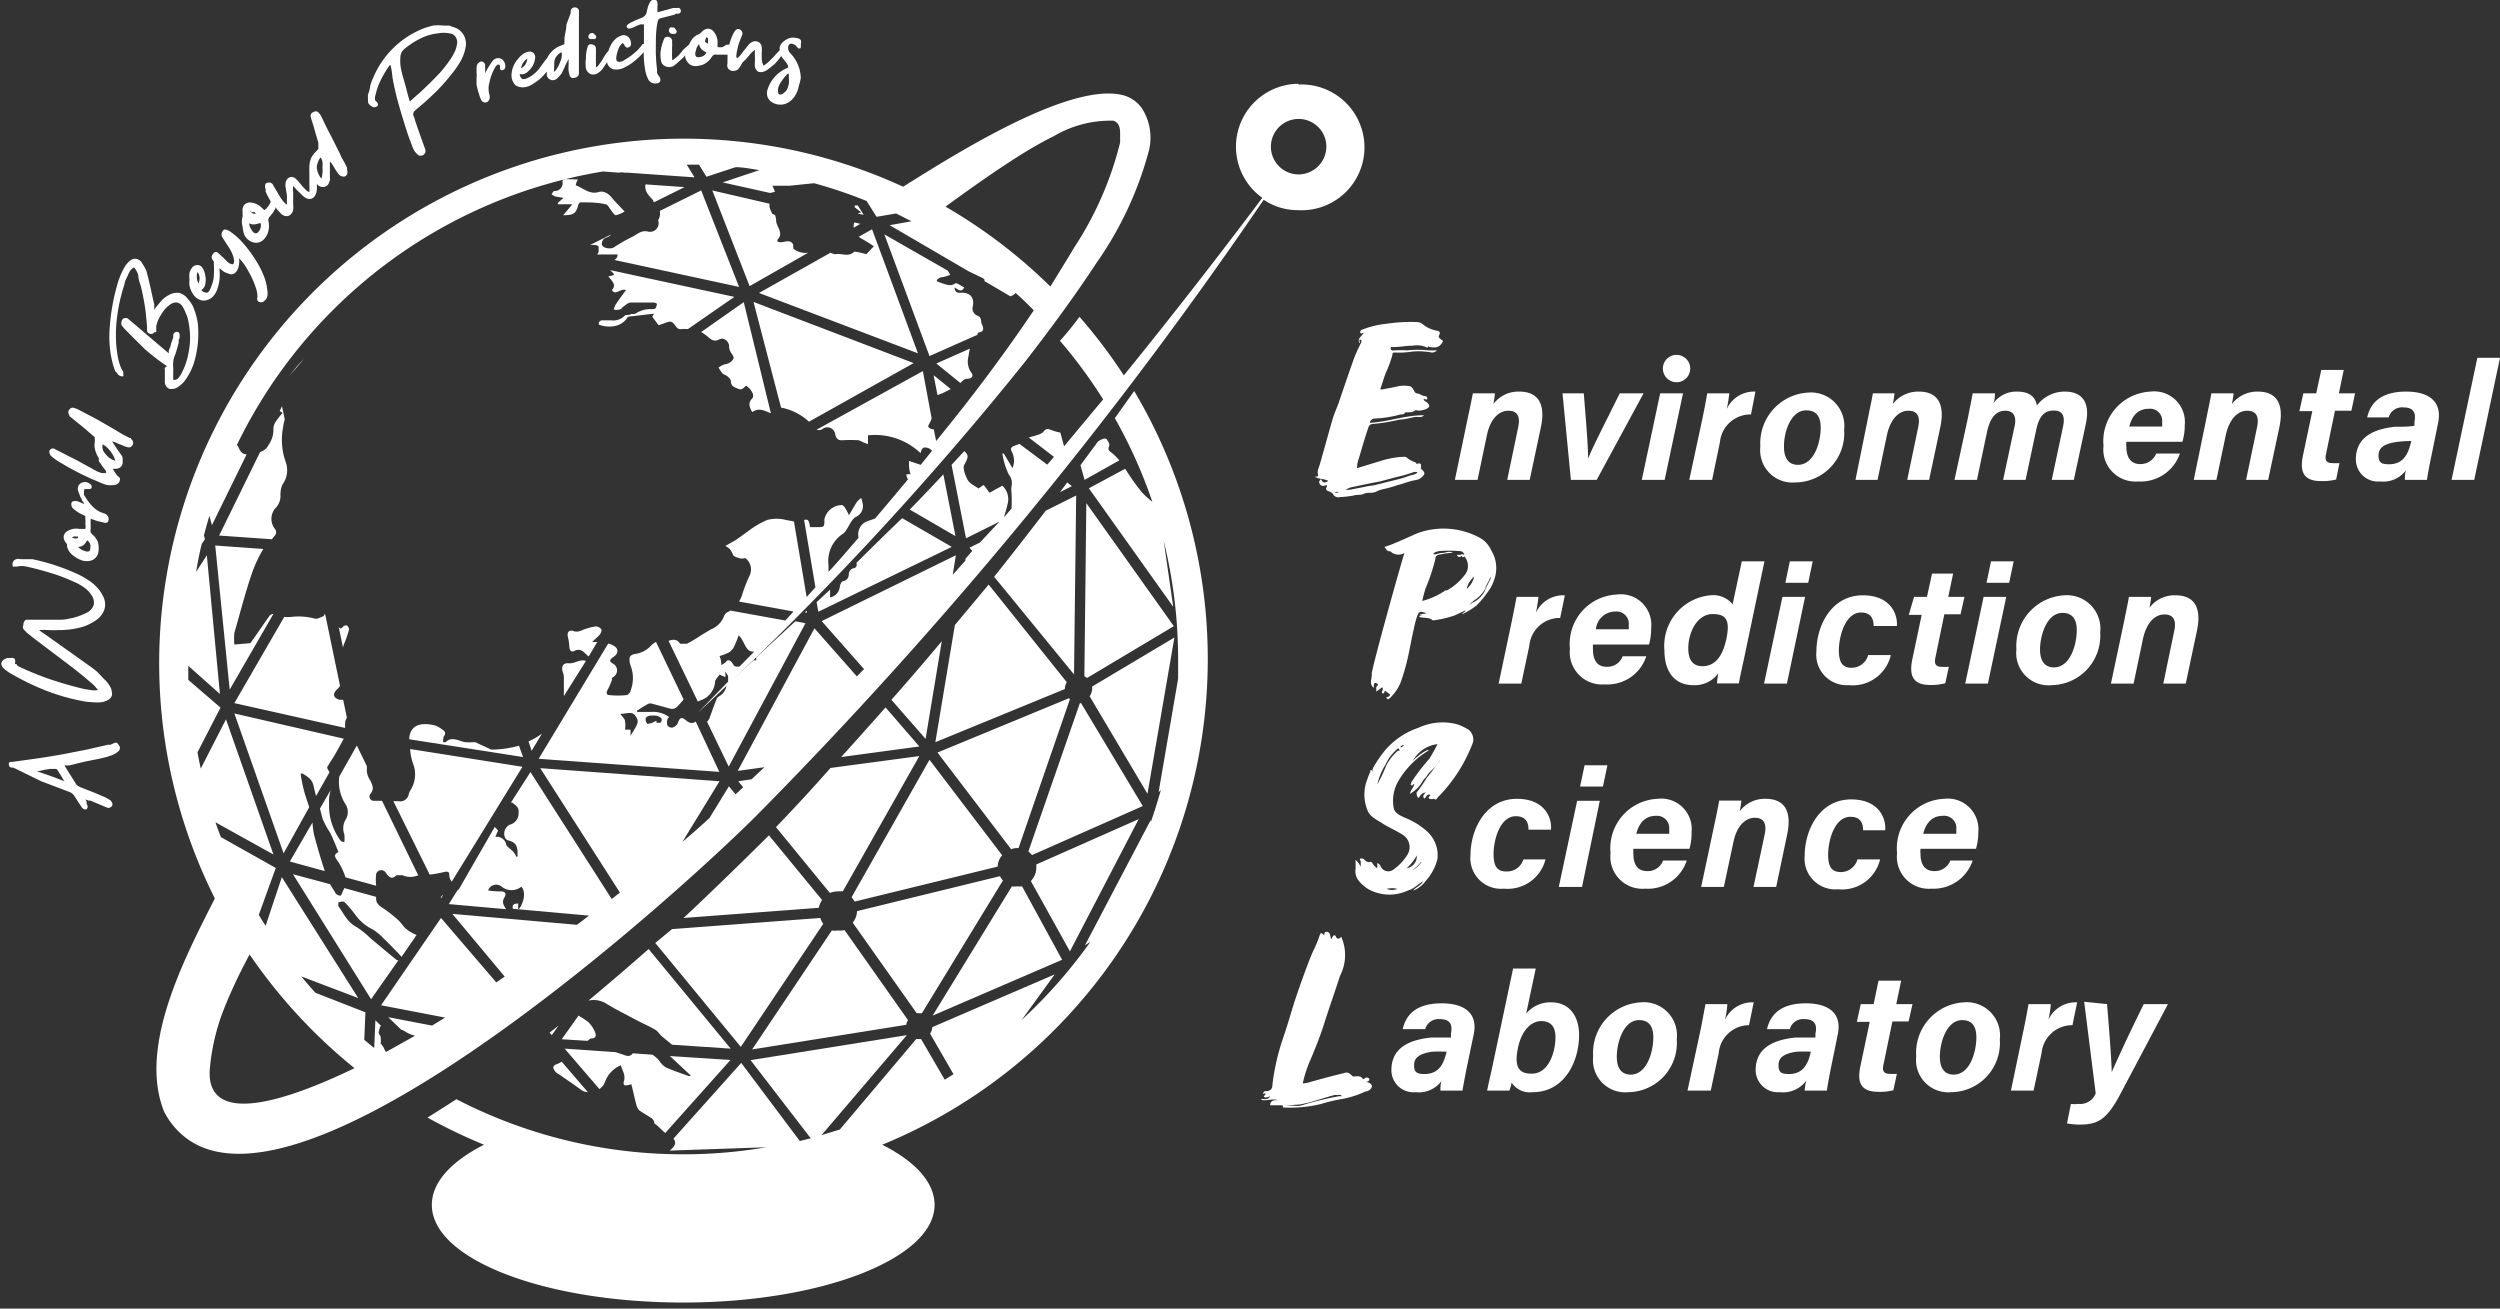 <svg width="128" height="67" fill="none" xmlns="http://www.w3.org/2000/svg"><rect width="100%" height="100%" fill="#333333" stroke="none"/><g clip-path="url(#clip0_4_617)" fill="#fff"><path d="M75.18 21.26c.08-.37.16-.75.23-1.12h1.13a4.835 4.835 0 01-.08.55 1.59 1.59 0 011.33-.64c.88 0 1.38.53 1.1 1.84l-.57 2.68h-1.15l.56-2.69c.11-.5 0-.85-.5-.85s-.93.43-1.1 1.25l-.48 2.29h-1.16l.69-3.31zm5.91-1.12c.15 1.85.22 2.78.22 3.34.27-.66.75-1.58 1.62-3.34h1.22l-2.4 4.43h-1.32L80 20.14h1.09zm3.91 0h1.17l-.94 4.43h-1.17l.94-4.43zm2.16 1.31c.09-.43.18-.9.25-1.31h1.13a7.117 7.117 0 01-.13.8 1.54 1.54 0 011.47-.89l-.23 1.17a1.57 1.57 0 00-1.59 1.42l-.4 1.93h-1.17l.67-3.12zm7.26.55a2.52 2.52 0 01-2.49 2.7 1.652 1.652 0 01-1.8-1.83 2.6 2.6 0 012.45-2.77 1.71 1.71 0 011.84 1.9zm-3.08.88c0 .61.26.92.71.92.84 0 1.17-1.16 1.17-1.91 0-.58-.24-.88-.73-.88-.8-.01-1.15 1.1-1.15 1.82v.05zm4.33-1.62c.07-.37.16-.75.22-1.12H97c-.02.185-.05.369-.09.55a1.63 1.63 0 011.34-.64c.87 0 1.37.53 1.09 1.84l-.57 2.68h-1.12l.56-2.69c.11-.5 0-.85-.5-.85s-.92.43-1.1 1.25l-.48 2.29H95l.67-3.31zm5.09.12c.08-.42.17-.84.24-1.24h1.14c0 .1 0 .34-.08.51a1.449 1.449 0 011.23-.6c.63 0 .92.28 1 .71a1.772 1.772 0 011.44-.71c.76 0 1.32.43 1.07 1.63l-.62 2.89h-1.13l.58-2.74c.08-.4.07-.81-.48-.81s-.77.38-.91 1.05l-.53 2.5h-1.15l.59-2.76c.09-.42 0-.78-.48-.78s-.78.36-.94 1.11l-.51 2.43h-1.15l.69-3.19zm8.11 1.24a1.13 1.13 0 000 .26c0 .47.18.88.7.88a.862.862 0 00.83-.54h1.21a2.113 2.113 0 01-2.13 1.43 1.643 1.643 0 01-1.702-1.101 1.638 1.638 0 01-.078-.719 2.54 2.54 0 012.4-2.78 1.57 1.57 0 011.76 1.71c.002.291-.039.58-.12.86h-2.87zm1.83-.78a.744.744 0 000-.2.62.62 0 00-.68-.71c-.54 0-.86.34-1 .91h1.68zm2.3-.58c.07-.37.16-.75.22-1.12h1.14a4.653 4.653 0 01-.09.55 1.633 1.633 0 011.34-.64c.87 0 1.37.53 1.09 1.84l-.57 2.68H115l.56-2.69c.11-.5 0-.85-.5-.85s-.92.43-1.1 1.25l-.48 2.29h-1.16l.68-3.31zm4.93-1.12h.66l.26-1.2H120l-.25 1.2h.83l-.19.89h-.84l-.46 2.23c-.06.27 0 .45.31.45.126.01.254.01.38 0l-.17.84a2.757 2.757 0 01-.79.08c-.92 0-1.07-.53-.91-1.3l.48-2.28h-.66l.2-.91zm6.53 3.34c-.1.46-.19 1-.2 1.09h-1.13c0-.13 0-.36.06-.5a1.442 1.442 0 01-1.33.58 1.13 1.13 0 01-1.24-1.13c0-1.24 1.08-1.57 2-1.67.37 0 .71 0 1-.05v-.2c.06-.32.07-.74-.56-.74a.71.71 0 00-.76.51h-1.1c.16-.71.66-1.32 2-1.32 1.08 0 1.87.45 1.63 1.61l-.37 1.82zm-1-.9a6.01 6.01 0 00-.77.05c-.65.1-.91.31-.91.69 0 .38.17.45.54.45.81 0 1-.65 1.12-1.12l.02-.07zm2.06 1.99l1.32-6.25H128l-1.32 6.25h-1.16zm-48.13 7.3c.09-.43.18-.9.26-1.31h1.12a7.536 7.536 0 01-.13.81 1.54 1.54 0 011.48-.89l-.24 1.16a1.56 1.56 0 00-1.58 1.43L77.89 35h-1.16l.66-3.13zM81.56 33a2.255 2.255 0 000 .26c0 .47.17.88.7.88a.83.83 0 00.82-.54h1.21a2.09 2.09 0 01-2.13 1.44 1.649 1.649 0 01-1.78-1.82 2.531 2.531 0 012.4-2.78 1.56 1.56 0 011.76 1.7 3 3 0 01-.11.86h-2.87zm1.83-.78a.72.72 0 000-.19.63.63 0 00-.68-.72 1 1 0 00-1 .91h1.68zm6.95-3.48l-1.06 5.05c-.09.4-.18.8-.25 1.2h-1.12a3.96 3.96 0 01.07-.52 1.49 1.49 0 01-1.29.61c-.94 0-1.47-.68-1.47-1.76a2.6 2.6 0 012.35-2.84 1.28 1.28 0 011.14.46l.47-2.2h1.16zm-3.9 4.45c0 .59.23.92.72.92.71 0 1.08-.6 1.25-1.5.17-.9-.07-1.17-.72-1.17-.81 0-1.25.96-1.25 1.75zm4.82-2.63h1.16L91.49 35h-1.17l.94-4.44zm.38-1.82h1.17l-.23 1.1h-1.17l.23-1.1zm5.17 4.8a2 2 0 01-2.15 1.54A1.561 1.561 0 0193 33.36c0-1.29.74-2.88 2.38-2.88 1.44 0 1.79 1 1.74 1.57h-1.19c0-.34-.12-.69-.64-.69-.82 0-1.14 1.24-1.14 1.94s.25.89.66.89a.88.88 0 00.84-.65h1.16zM98 30.56h.66l.26-1.19H100l-.25 1.19h.83l-.2.89h-.83l-.46 2.23c-.06.28 0 .46.31.46.126.01.253.01.38 0l-.18.84a2.68 2.68 0 01-.78.09c-.92 0-1.07-.53-.91-1.31l.48-2.28h-.66l.27-.92zm3.56 0h1.16l-.94 4.44h-1.16l.94-4.44zm.38-1.82h1.16l-.23 1.1h-1.16l.23-1.1zm5.59 3.64a2.543 2.543 0 01-.661 1.882 2.536 2.536 0 01-1.819.818 1.653 1.653 0 01-1.73-1.102 1.65 1.65 0 01-.08-.728 2.6 2.6 0 012.45-2.77 1.712 1.712 0 011.84 1.9zm-3.08.87c0 .62.26.92.71.92.84 0 1.17-1.16 1.17-1.91 0-.57-.24-.88-.73-.88-.8 0-1.15 1.15-1.15 1.87zm4.33-1.56c.07-.38.16-.75.22-1.13h1.14c-.02.188-.05.375-.09.56a1.602 1.602 0 011.34-.64c.87 0 1.37.52 1.09 1.83l-.57 2.69h-1.15l.56-2.69c.11-.5 0-.85-.5-.85s-.92.43-1.1 1.25l-.48 2.29h-1.16l.7-3.31zM79.13 44A2 2 0 0177 45.5a1.569 1.569 0 01-1.71-1.72c0-1.28.74-2.88 2.38-2.88 1.44 0 1.8 1 1.74 1.58h-1.15c0-.35-.12-.69-.65-.69-.82 0-1.14 1.23-1.14 1.94s.25.89.66.89A.88.88 0 0078 44h1.13zm1.62-3h1.16L81 45.41h-1.19l.94-4.41zm.38-1.82h1.17l-.23 1.09H80.9l.23-1.09zm2.5 4.28c-.005.09-.005.18 0 .27 0 .47.17.87.7.87a.83.83 0 00.82-.54h1.21a2.09 2.09 0 01-2.13 1.44 1.64 1.64 0 01-1.77-1.82 2.531 2.531 0 012.4-2.78 1.56 1.56 0 011.75 1.7 3 3 0 01-.11.86h-2.87zm1.83-.77a.826.826 0 000-.2.63.63 0 00-.68-.72c-.53 0-.86.35-1 .92h1.68zm2.34-.58c.08-.38.16-.75.22-1.12h1.14c-.02.185-.05.369-.09.55a1.6 1.6 0 011.34-.64c.87 0 1.37.53 1.09 1.84l-.56 2.67h-1.16l.57-2.68c.11-.5 0-.86-.5-.86s-.93.43-1.1 1.25l-.49 2.29H87.1l.7-3.3zM96.26 44a2 2 0 01-2.15 1.53 1.572 1.572 0 01-1.71-1.72c0-1.28.74-2.88 2.38-2.88 1.44 0 1.8 1 1.74 1.58h-1.13c0-.35-.12-.69-.65-.69-.82 0-1.14 1.23-1.14 1.94s.25.89.67.89a.88.88 0 00.83-.65h1.16zm2.07-.54c-.01.09-.01.18 0 .27 0 .47.18.87.7.87a.86.86 0 00.83-.54H101a2.107 2.107 0 01-2.1 1.44 1.638 1.638 0 01-1.77-1.82 2.531 2.531 0 012.4-2.78 1.57 1.57 0 011.76 1.7c.002.291-.039.58-.12.86h-2.84zm1.83-.77a.836.836 0 000-.2.622.622 0 00-.168-.53.628.628 0 00-.522-.19c-.53 0-.86.35-1 .92h1.69zM75.08 54.75c-.09.46-.19 1-.2 1.09h-1.13c0-.13 0-.36.06-.5a1.44 1.44 0 01-1.33.58 1.13 1.13 0 01-1.24-1.13c0-1.24 1.08-1.57 2.05-1.67h1v-.2c.06-.32.07-.74-.56-.74a.71.71 0 00-.76.51h-1.15c.16-.71.66-1.32 2-1.32 1.08 0 1.88.45 1.63 1.61l-.37 1.77zm-1-.9a5.853 5.853 0 00-.77 0c-.65.1-.91.31-.91.69 0 .38.17.45.54.45.81 0 1-.65 1.12-1.12l.02-.02zm3.39-4.26h1.16l-.49 2.31a1.59 1.59 0 011.29-.58c.92 0 1.42.71 1.42 1.67 0 1.35-.74 2.93-2.38 2.93a1.11 1.11 0 01-1.08-.5c0 .12-.08.32-.11.42h-1.14c.06-.3.15-.69.25-1.14l1.08-5.11zm2.17 3.52c0-.55-.24-.83-.73-.83s-1 .45-1.19 1.37c-.19.92 0 1.32.68 1.32.9.03 1.24-1.13 1.24-1.86zm6.21.11a2.519 2.519 0 01-2.48 2.7 1.65 1.65 0 01-1.8-1.83A2.59 2.59 0 0184 51.32a1.7 1.7 0 011.85 1.9zm-3.07.88c0 .61.25.92.71.92.83 0 1.16-1.16 1.16-1.91 0-.58-.24-.88-.73-.88-.8 0-1.14 1.15-1.14 1.87zm4.29-1.38c.09-.43.17-.9.25-1.31h1.12a4.9 4.9 0 01-.12.8 1.54 1.54 0 011.47-.89l-.24 1.17A1.56 1.56 0 0088 53.91l-.41 1.93H86.4l.67-3.12zm6.66 2.03c-.09.46-.19 1-.19 1.09H92.4c.014-.168.038-.335.07-.5a1.46 1.46 0 01-1.34.58 1.141 1.141 0 01-1.24-1.13c0-1.24 1.08-1.57 2.06-1.67h1v-.2c.07-.32.07-.74-.56-.74a.7.7 0 00-.75.51h-1.17c.17-.71.66-1.32 2-1.32 1.07 0 1.87.45 1.62 1.61l-.36 1.77zm-1-.9a5.853 5.853 0 00-.77 0c-.65.1-.9.31-.9.69 0 .38.16.45.54.45.8 0 1-.65 1.11-1.12l.02-.02zm2.54-2.44h.66l.25-1.2h1.16l-.25 1.2h.83l-.2.89h-.83l-.46 2.23c-.06.27 0 .45.31.45.127.01.254.01.38 0l-.18.84a2.662 2.662 0 01-.78.08c-.93 0-1.07-.53-.91-1.3l.48-2.28h-.66l.2-.91zm7.12 1.81a2.513 2.513 0 01-.658 1.885 2.512 2.512 0 01-1.822.815 1.652 1.652 0 01-1.8-1.83 2.59 2.59 0 012.44-2.77 1.7 1.7 0 011.84 1.9zm-3.07.88c0 .61.25.92.71.92.83 0 1.16-1.16 1.16-1.91 0-.58-.24-.88-.72-.88-.81 0-1.15 1.15-1.15 1.87zm4.29-1.38c.09-.43.18-.9.25-1.31H105c-.018.27-.058.537-.12.8a1.539 1.539 0 011.47-.89l-.24 1.17a1.572 1.572 0 00-1.58 1.42l-.41 1.93h-1.16l.65-3.12zm4.27-1.31c.16 1.89.23 3 .24 3.48.22-.49.73-1.64 1.64-3.48H111L108.57 56c-.75 1.43-1.24 1.58-2.16 1.58a4.56 4.56 0 01-.58-.06l.2-1c.13.015.26.015.39 0a.849.849 0 00.88-.54l-.59-4.69 1.17.12zM75.6 31a5.57 5.57 0 00.59-.71 2.2 2.2 0 00.32-.63 1.728 1.728 0 00-.17-1.5 1.34 1.34 0 00-.62-.65 3.9 3.9 0 00-3-.26c-.21.05-1.36.63-1.84.75.1.1.12.25.3.22a.59.59 0 00.73.09c-.07.15-1.65 5.78-1.68 6.2a.07.07 0 010 .08c0 .22-.13.44.11.63v-.12s0-.18.13-.12.08.11 0 .19c-.006.08-.006.16 0 .24a3.05 3.05 0 01.31-.22.19.19 0 010 .17s-.07.09 0 .14h.07a.088.088 0 00.028-.065.089.089 0 00-.028-.065s0-.07 0 0 .12 0 .1 0c-.02 0 .08.09.13.12s.17.09 0 .18-.15 0-.07.09c.08.09.1 0 .13 0a2.38 2.38 0 00.55-.76c.204-.556.361-1.128.47-1.71.08-.38.25-1.29.37-1.66.12-.37.17-.33.5-.24-.11.07-.26 0-.36.12h.19c.05 0-.15 0-.21.07.23.09.51 0 .7.18h.07a5.63 5.63 0 001.06-.25l.55-.26c0 .1-.16.11-.17.2a3.76 3.76 0 00.74-.45zm.45-.91c.08-.19.19-.36.26-.55a.14.14 0 010 .11c-.1.2-.21.4-.29.6a1.25 1.25 0 01-.59.59c-.06 0-.1.09-.18.1.091-.094.192-.177.3-.25a1.61 1.61 0 00.5-.56v-.04zm-.94 0a1.14 1.14 0 01.37-.57 1.17 1.17 0 01-.37.62v-.05zm-1.06.11c-.373.261-.79.454-1.23.57a5.99 5.99 0 01.18-.67c.2-.477.364-.968.49-1.47 0-.25.19-.22.35-.26.177-.04.358-.06.54-.06-.17-.13-.35 0-.53 0a1.298 1.298 0 00-.33.07h-.12c-.02 0 0-.08.08-.1a.72.72 0 01.25-.07c.296-.02.594-.02.89 0 .14 0 .31 0 .35.2-.05 0-.1-.09-.17 0a.764.764 0 00-.16 0c-.1 0 0 .05 0 .07 0 .02.13.07.16 0s.09.13.17 0a.75.75 0 01.09.87 3 3 0 01-1.01.9v-.05zm-.44 10.63A7.93 7.93 0 0075.42 38a.65.65 0 00-.23-.64 3.23 3.23 0 00-.56-.27 2.92 2.92 0 00-2 .17 3.9 3.9 0 00-1.71 1.15 6.097 6.097 0 00-.62.91c0 .06-.07.11 0 .15.07.04.09 0 .06 0s-.05.05-.09 0c-.04-.05-.12-.06-.11 0 .01.06-.1.24-.13.37a2.13 2.13 0 000 1.68c.13.31.48.46.77.65.29.19.66.34 1 .56a.74.74 0 01.28 1c-.194.32-.453.596-.76.81a.43.43 0 01-.59-.11c-.06-.08-.06-.21-.23-.23.03.08.03.17 0 .25a.828.828 0 01-.24-.27s-.06-.08-.1-.05c-.04.03-.23 0-.29-.1a.19.19 0 00-.2-.07c-.11 0 0 .1 0 .15v.27a1.101 1.101 0 00-.27-.36c.011.173.011.347 0 .52a.77.77 0 00.14.52c.16.211.365.385.6.51a2.26 2.26 0 002 0c.15 0 .52-.34.72-.45-.13.25-.39.3-.5.48a1.48 1.48 0 00.64-.5 2.59 2.59 0 00.6-1.13 1.66 1.66 0 00-.6-1.46 3.712 3.712 0 00-1.09-.65c-.23-.11-.5-.23-.55-.48a2 2 0 01.23-1.38 4.39 4.39 0 011.55-1.57c0-.08-.08 0-.12 0-.251.139-.48.314-.68.52a1.66 1.66 0 011.26-.85 8.19 8.19 0 01-.42.75c-.334.378-.642.78-.92 1.2 0 .07-.07.13 0 .16s.07-.07.14-.07c0 .18-.2.31-.2.51l.2-.15c.192-.143.35-.327.46-.54a.663.663 0 01.14-.15c.24-.4.39-.38.64-.76s.13-.12-.6.79a6.996 6.996 0 01-.51.74c0 .09 0 .17.09.28.11-.11.15-.27.38-.28-.09.08-.17.17-.1.28.07.11.12-.21.28-.18.16.03-.13.12 0 .21a.299.299 0 00.24 0c.11.11.15-.01.19-.06zM71 45.51c.177-.045.363-.045.54 0a.67.67 0 01-.54 0zM72.77 44v.08a.18.18 0 010 .07 1.998 1.998 0 01-.19.22 1.071 1.071 0 01-.28.19l.11-.08c.147-.119.279-.257.39-.41 0 0-.06-.07-.03-.07zm-.73.44c.199-.186.367-.402.5-.64a.62.62 0 01-.54.66l.04-.02zm-.47-6a2.66 2.66 0 00-.58.72c-.133.344-.29.678-.47 1 .08-.354.218-.692.41-1a2.25 2.25 0 01.59-.79s.06-.1.12 0-.03.04-.07.09v-.02zm.14-.19c0-.06.05-.07.14-.11.09-.04-.07.14-.14.13v-.02zm-6.56 17.27c0 .21-.07.31-.28.35h-.11c-.03 0-.08.07-.1.11-.02.04.07 0 .09 0 .02 0 .09 0 0 .1s0 .07 0 .1.2 0 .28-.06c-.07.17-.22.16-.36.15-.14-.01-.1 0-.11 0-.01 0 .06.06.11.06h.11c.21 0 .42-.08.64 0-.21 0-.37 0-.39.26h.64v.05a6.34 6.34 0 01.74-.08c.139-.008.276-.031.41-.07.15 0 1.4-.42 1.55-.43.06.005.12.005.18 0h.06s.08 0 .07.06c-.01.06 0 0-.09 0a16.34 16.34 0 00-2 .49 1.16 1.16 0 01-.37 0h-.53c0 .13 0 .09.19.1a6.631 6.631 0 001.77-.19 8.092 8.092 0 011-.24c.44-.074.867-.209 1.27-.4.14 0 .32-.13.32-.26s-.16-.21-.32-.23c-.16-.02 0 0 0 0s.23 0 .18-.16a.15.15 0 00-.24 0 .061.061 0 01-.045.02.06.06 0 01-.045-.02c-.09-.14-.24-.13-.39-.12-.15.01-.11 0-.12 0-.01 0-.18-.23-.36-.19-.69.17-1.11.28-1.79.47a1.36 1.36 0 01-.41.08c.098-.444.242-.876.43-1.29.25-.59.48-1.18.67-1.78.26-.82.55-1.63.81-2.44a2.31 2.31 0 00.06-2c-.11.14-.21.13-.27 0-.06-.13-.11-.07-.17 0-.06.07 0 .1-.08.11l-.06-.23a.17.17 0 00-.16-.13c-.09 0-.1 0-.12.1-.02.1 0 .08-.1 0s-.1 0-.14.07c-.18.55-.31.71-.52 1.25-.21.54-.51 1.37-.72 2-.21.63-.33 1.12-.63 2a11.681 11.681 0 00-.55 2.39zM68 24.62c-.13.1-.24.12-.31 0s-.08-.08-.13 0 0 .09 0 .13c0 .04.11.18.28.11.17-.07.08.09.06.12-.02.03 0 .13.09.16s.23.08.28.19a.31.31 0 00.34.12c.235-.01.469-.037.7-.08.17-.06.35 0 .53-.09.18-.09.43 0 .64-.12.102-.049.21-.085.32-.11.254-.055.505-.125.75-.21.32-.08.61-.21.94-.26a.621.621 0 00.42-.28c.07-.13-.08-.21-.15-.3-.07-.09 0 0 0-.09s0-.21-.14-.18-.1 0-.15-.06a1.26 1.26 0 01-.49-.28h-.19a4.647 4.647 0 00-1.1.21l-1.21.37c.001-.178.035-.354.1-.52.15-.51.29-1 .47-1.53.06-.2.15-.21.31-.22.441-.042.88-.116 1.31-.22.24 0 .48-.07.71-.12.23-.05.39.06.53-.1-1 0-1.83.34-2.78.39a.27.27 0 01.25-.22c.447-.019.89-.09 1.32-.21.09 0 .2 0 .25-.11.05-.11 0 0 0 0h.15c.05 0 .3 0 .38-.12a.55.55 0 00.38 0 .5.5 0 00.32-.17c0-.11-.08-.21-.2-.27a.16.16 0 01-.09-.12c0-.05.14.08.18 0a.11.11 0 00-.05-.136.109.109 0 00-.05-.014c-.16 0-.28-.14-.45-.14a.241.241 0 01-.12-.14c-.07-.09-.11-.22-.24-.23a1.68 1.68 0 00-.55 0c-.28.07-.56.11-.83.17-.08 0-.13 0-.09-.08.04-.08.16-.51.26-.76.137-.298.25-.605.34-.92 0-.05 0-.15.14-.13.294.014.59-.003.88-.05.334-.029.67-.012 1 .05.15 0 .19-.06.28-.11h-.44a5.057 5.057 0 00-1.1 0 5.331 5.331 0 00-.69 0 .121.121 0 01-.104-.011.12.12 0 01-.056-.089c0-.11.08-.06.12-.07.34 0 .68-.07 1-.07a1.25 1.25 0 01.69.07.061.061 0 00.05.027.06.06 0 00.05-.027c0-.07.06 0 .11 0s.36.09.54-.12c.18-.21.12-.19 0-.29-.12-.1-.11-.12-.06-.23.05-.11 0-.18-.14-.2a1.54 1.54 0 01-.74-.35.46.46 0 00-.29-.09 8.072 8.072 0 00-1.56.09c-.412.04-.816.137-1.2.29-.08 0-.15.1-.12.17s.11 0 .17 0c.06 0 0 0 0 0-.08.17-.34.28-.22.52.06 0 0-.09 0-.13 0-.04.06-.07.1 0 .04.07 0 0 0 .09-.12.24-.24.49-.34.74-.1.25-.66 1.89-.78 2.25-.12.36-.23.57-.32.85s-.61 2.17-.69 2.43c-.08.26-.13.32-.09.49.04.17-.1.1-.16.13.24.14.51.1.68.21zm1.13.34c.44-.09.87-.19 1.31-.27a2.47 2.47 0 00.29-.06l.63-.17.37-.09c.22-.05.44-.13.66-.2.06-.01.12-.01.18 0a.16.16 0 01-.09.09.854.854 0 01-.17.06c-.1.02-.196.05-.29.09-.17.06-.344.11-.52.15l-.56.14c-.22.05-.44.12-.67.16a3.675 3.675 0 00-.46.08l-.67.13a.65.65 0 01-.24 0l.23-.11zm-.6.24c-.07.06-.15 0-.21.05a.18.18 0 01.22-.05h-.01zm17.31-5.63a.7.7 0 100-1.4.7.7 0 000 1.4zM41.69 62.69h-.08l-.06.06-.05.07v.08c0 .03 0 .12-.06.19a1.966 1.966 0 00-.05.24c-.005.08-.005.16 0 .24a.39.39 0 000 .19.06.06 0 00.05.06.139.139 0 00.11 0 .209.209 0 00.08-.06.993.993 0 00.08-.11l.08-.15a1.096 1.096 0 000-.17c.03-.098.05-.198.06-.3.02-.1.02-.201 0-.3l-.16-.04zm-13.09.14a.07.07 0 00-.07 0l-.1-.09h-.18l-.11.09-.09.07-.09.09-.09.1v.06a.249.249 0 000 .07v.08a.192.192 0 000 .07.141.141 0 000 .06v.06h.19H28h.11l.12-.05h.15l.07-.06.06-.06v-.21a.369.369 0 000-.11.12.12 0 00.101-.116.119.119 0 00-.011-.054zM5.79 38.07l-.13.06h-.13l-1.09.25-1.08.21c-.46.09-.92.16-1.37.23l-1.37.19h-.1s-.05 0-.07.1a.18.18 0 00.12.19h.11l1.43.7 1.45.55a.53.53 0 01.27.24c.06.09.12.18.17.27l.18.26a.22.22 0 00.13.11.15.15 0 00.13 0 .21.21 0 000-.26.42.42 0 010-.1l-.06-.14.15.06h.1l.42.18.41.17a.209.209 0 00.27-.07c.07-.11 0-.2-.07-.29l-.23-.14-.66-.28-.67-.26-.1-.06a.22.22 0 01-.09-.07l-.3-.48c-.1-.15-.2-.32-.31-.5h.25l.77-.19.8-.16.33-.08.32-.11.16-.08.15-.12a.25.25 0 00.06-.16.2.2 0 00-.06-.14C6 38 5.92 38 5.79 38.07zM3.31 40l-.72-.27-.72-.25h.11l.27-.06.3-.05h.31a.11.11 0 01.09.07c.025.035.049.072.07.11l.12.19.11.19.06.07zm-1.03-4.67c.62.248 1.264.435 1.92.56.168.035.339.055.51.06.17.02.34.02.51 0 .116-.023.227-.063.33-.12a.499.499 0 00.17-.19.37.37 0 000-.23.48.48 0 00-.07-.23 1.35 1.35 0 00-.32-.41L5 34.42a4.489 4.489 0 00-.41-.32l-1.18-.84-1.17-.83-.12-.08-.12-.09c.163-.01.327-.01.49 0 .16.01.32.01.48 0 .336.006.672-.027 1-.1.307-.06.599-.178.86-.35a1.13 1.13 0 00.51-.59.88.88 0 00-.08-.72 1.552 1.552 0 00-.2-.32 2.74 2.74 0 00-.28-.29 3.005 3.005 0 00-.41-.28 3.217 3.217 0 00-.45-.24 10.773 10.773 0 00-2.27-.74h-.6a.401.401 0 00-.22 0 .29.29 0 00-.16.13.3.3 0 000 .26.306.306 0 00.09-.02.2.2 0 00.14 0 1.18 1.18 0 01.42 0l.39.09c.36.09.71.19 1.06.3.35.11.68.25 1 .39.18.075.35.17.51.28.154.104.286.236.39.39a.67.67 0 01.13.52.699.699 0 01-.4.42 3.25 3.25 0 01-.41.17c-.142.052-.29.089-.44.11-.15.04-.305.06-.46.06H1.33a.29.29 0 00-.13.27.2.2 0 000 .21l.16.17.16.13.16.13 1.07.81 1.07.81.47.38.46.39.13.13c.043.06.09.116.14.17-.123.02-.247.02-.37 0l-.33-.05c-.6-.14-1.18-.31-1.75-.5a15.976 15.976 0 01-1.66-.68L.84 34H.77v-.06a.27.27 0 000-.15s0-.08-.1-.1a.321.321 0 00-.14 0H.37c-.16.06-.26.13-.29.23-.03.1 0 .19.12.31.115.105.243.196.38.27.546.318 1.114.595 1.7.83zm1.87-8.25h-.09a.86.86 0 00-.6.11.38.38 0 00-.2.27.46.46 0 00.11.32l.06.09a.36.36 0 010 .09.79.79 0 00.24.42c.132.115.28.21.44.28a.77.77 0 00.36.07.62.62 0 00.31-.08.58.58 0 00.2-.21.67.67 0 00.07-.33 1 1 0 00-.05-.39 1.15 1.15 0 00-.25-.34.32.32 0 01-.11-.13.38.38 0 010-.15 2 2 0 000-.23v-.24a.19.19 0 000-.07l.35.12.31.07a.24.24 0 00.19 0 .19.19 0 00.07-.16.26.26 0 00-.06-.19.36.36 0 00-.18-.12 1.23 1.23 0 01-.55-.32 2.599 2.599 0 01-.41-.53.24.24 0 01-.06-.11.61.61 0 010-.12c0-.12 0-.17.11-.16h.11c.08 0 .13 0 .16-.05a.16.16 0 00-.07-.21.41.41 0 00-.44-.06.34.34 0 00-.17.41c.022.072.049.142.08.21 0 .07.07.14.1.22.03.08 0 .07.06.11l.08.14-.21-.09-.19-.07c-.13 0-.21 0-.26.09a.38.38 0 000 .15.24.24 0 00.09.15 1.8 1.8 0 00.37.26l.25.12a.16.16 0 000 .07v.08c.01.083.01.167 0 .25a.66.66 0 010 .26h-.22zm-.23.49a.4.4 0 01-.23-.05l.08-.05a.09.09 0 01.07 0H4c0 .05 0 .09-.08.1zm.55.09a.55.55 0 01.15.2.57.57 0 010 .23c0 .14-.1.18-.25.13a.847.847 0 01-.22-.09A.701.701 0 014 28a.46.46 0 00.3-.11c.063-.072.12-.149.17-.23zm2.24-5.18v-.05h-.06l-.37-.19-.4-.24-.88-.51-.93-.49-.14-.07-.15-.05a.21.21 0 00-.23.09.21.21 0 000 .28v.05l.53.43c.18.14.35.29.52.44l.13.11.12.1a2.5 2.5 0 010 .29.7.7 0 000 .25c.027.19.099.373.21.53a.29.29 0 000 .09v.08l.06.07c.035.044.065.09.09.14l.15.2a.29.29 0 01.08.14s0 .05-.07.05H5.2l-.2-.07c-.27-.15-.65-.35-1-.55L2.82 23a.19.19 0 00-.28.06.21.21 0 000 .15.3.3 0 00.09.15c.13.112.271.213.42.3.19.11.38.23.59.34.21.11.41.22.62.32.21.1.39.19.55.25l.28.12c.123.057.25.104.38.14.126.02.254.02.38 0a.298.298 0 00.29-.34.45.45 0 00-.14-.14s-.07-.1-.13-.19l-.1-.16h.1a.4.4 0 00.31-.09.35.35 0 00.1-.3v-.15a.34.34 0 00-.06-.15L6 23l-.19-.29-.07-.11.17.05.15.07.23.09c.07.035.144.062.22.08a.27.27 0 00.18 0 .43.43 0 00.11-.12.24.24 0 00-.09-.29zm-.91.85a.93.93 0 01.1.26 1.11 1.11 0 01-.29-.14 1.14 1.14 0 01-.22-.22.53.53 0 01-.13-.23.43.43 0 010-.25c.072.039.139.086.2.14.068.065.132.136.19.21.055.074.105.15.15.23zm2.64-4.51a.2.2 0 000 .11v.66a.4.4 0 00.23.32.67.67 0 00.2 0 .532.532 0 00.2-.07c.16-.096.298-.221.41-.37a3.24 3.24 0 00.45-.89 5.151 5.151 0 00.2-2 3.352 3.352 0 00-.22-.82.998.998 0 00-.12-.23 1.829 1.829 0 00-.17-.22.78.78 0 00-.44-.31.82.82 0 00-.54.11 1.369 1.369 0 00-.29.2 2.844 2.844 0 00-.23.26l-.12.14-.1.15v-.15a.5.5 0 010-.12c-.07-.27-.12-.53-.18-.8s-.12-.53-.19-.79a1 1 0 00-.11-.29l-.17-.28a.45.45 0 00-.29-.18.45.45 0 00-.32.11 1.309 1.309 0 00-.31.4 4 4 0 00-.34.87 10.459 10.459 0 00-.37 2.11A5.63 5.63 0 005.65 18c.022.175.055.35.1.52.038.171.092.338.16.5l.09.08c.017.037.041.07.07.1a.342.342 0 00.12.06.16.16 0 00.12 0 .14.14 0 000-.11.56.56 0 000-.12l-.09-.14-.06-.15a3.151 3.151 0 01-.16-.68 4.763 4.763 0 01-.06-.65A7.08 7.08 0 016 16.19c.052-.402.133-.8.24-1.19.039-.155.086-.31.14-.46 0-.15.11-.3.17-.45.03-.076.067-.15.11-.22a.59.59 0 01.2-.18.81.81 0 01.14.2c.033.064.06.131.08.2 0 .23.11.46.16.68.05.22.1.46.14.69.04.23.07.42.09.63l.06.64v.11a.36.36 0 000 .11.19.19 0 00.15.14.2.2 0 00.23-.09.22.22 0 00.09 0v-.31l.06-.21c.068-.17.155-.33.26-.48a1.3 1.3 0 01.36-.38.5.5 0 01.38-.13.43.43 0 01.3.23c.06.098.11.202.15.31.05.098.087.202.11.31a4.3 4.3 0 01.11 1.12 4.63 4.63 0 01-.2 1.1c-.05.15-.11.298-.18.44a1.31 1.31 0 01-.26.4l-.09.04a.181.181 0 01-.13 0v-.13a.68.68 0 010-.14v-.32a1.731 1.731 0 010-.32c0-.16.09-.33.14-.49.05-.16.09-.33.14-.49a.781.781 0 010-.14.581.581 0 00.05-.14c0-.14 0-.24-.09-.27-.09-.03-.18 0-.24.13a.25.25 0 010 .07v.07l-.12.35c0 .11-.08.23-.11.34v.13l-.59-.5-.59-.5-.44-.38-.44-.37a.22.22 0 00-.3 0 .28.28 0 00-.06.14.29.29 0 000 .16l.09.12.1.11c.34.35.68.68 1 1 .357.314.735.605 1.13.87a.17.17 0 01-.1.08zm1.46-3.74a.69.69 0 00.49.31.68.68 0 00.54-.24 1 1 0 00.2-.36 2.4 2.4 0 00.11-.48 2.765 2.765 0 000-.49v-.09l.19.16a.77.77 0 00.25.11.31.31 0 00.32 0 .49.49 0 00.16-.19.83.83 0 00.08-.28 1.08 1.08 0 000-.31c.12.122.228.256.32.4.11.17.21.36.31.55.09.185.166.375.23.57.057.157.084.323.08.49a.21.21 0 000 .15.24.24 0 00.11.09.31.31 0 00.14 0 .33.33 0 00.14-.1.37.37 0 00.12-.21.883.883 0 000-.28 2.752 2.752 0 00-.21-.82 5.24 5.24 0 00-.47-.87 6.524 6.524 0 00-.59-.77 3.55 3.55 0 00-.6-.54.68.68 0 00-.24-.12.15.15 0 00-.19.09.29.29 0 000 .31l.27.42c.102.142.186.297.25.46a.71.71 0 01.06.22.34.34 0 01-.01.23.081.081 0 01-.08.04.49.49 0 01-.25-.14l-.21-.21-.22-.2c-.1-.1-.2-.11-.28 0-.08.11-.11.17-.05.3l.08.12v.12c.01.187.01.373 0 .56a1.48 1.48 0 01-.12.55c-.02.069-.047.136-.08.2a.4.4 0 01-.11.14.15.15 0 01-.14 0 .27.27 0 01-.19-.12.44.44 0 00.2-.3 1.08 1.08 0 000-.44 1 1 0 00-.14-.39.31.31 0 00-.29-.15.34.34 0 00-.25.14.75.75 0 00-.13.27 1.87 1.87 0 000 .34 2.07 2.07 0 000 .29c.033.169.101.329.2.47zm.22-1.16a.65.65 0 01.1.32.66.66 0 01-.06.27.74.74 0 01-.04-.59zm2.4-1.87a.732.732 0 00.55.38c.1.005.2-.015.29-.06a.65.65 0 00.24-.23.82.82 0 00.15-.36.991.991 0 000-.42.34.34 0 010-.17.28.28 0 01.08-.12l.15-.19.12-.2a.2.2 0 000-.08c.037.056.077.11.12.16l.16.17c.05.058.116.1.19.12a.302.302 0 00.29-.05.4.4 0 00.15-.26c.01-.1.01-.2 0-.3v-.6a1.159 1.159 0 010-.32l.12.13.09.1.2.19a.79.79 0 00.2.17.381.381 0 00.31.07.37.37 0 00.21-.18.719.719 0 00.08-.28c.01-.1.01-.2 0-.3l.06.06a.36.36 0 00.3.09.31.31 0 00.25-.18l.06-.15c.01-.05.01-.1 0-.15V8.4a.614.614 0 010-.13.691.691 0 01.11.13l.09.14c.04.072.083.142.13.21.04.067.088.13.14.19a.3.3 0 00.15.09.29.29 0 00.16 0 .24.24 0 00.1-.31v-.13c-.06-.13-.12-.25-.19-.37a1.994 1.994 0 01-.18-.36c-.16-.31-.31-.63-.47-.93-.16-.3-.31-.61-.46-.93 0 0-.05-.1-.08-.14l-.1-.12a.2.2 0 00-.24 0 .191.191 0 00-.14.23V6c.07.22.14.44.2.66.06.22.13.44.19.65.003.057.003.113 0 .17-.002.05-.002.1 0 .15l-.2.21a1.372 1.372 0 00-.15.21 1.23 1.23 0 00-.11.55.159.159 0 000 .07.991.991 0 000 .14v.6c.005.097.005.193 0 .29a.17.17 0 010 .12s-.07 0-.13-.05l-.19-.19-.2-.24a1.88 1.88 0 00-.19-.2.29.29 0 00-.3-.06.34.34 0 00-.2.25.709.709 0 000 .3l.06.37v.47a.34.34 0 01-.14-.11 1.408 1.408 0 01-.17-.22 2.974 2.974 0 01-.18-.3l-.2-.33a.23.23 0 00-.3-.15c-.12 0-.16.14-.11.3.05.16 0 .07 0 .12.07.178.158.348.26.51v.08c-.04.072-.083.142-.13.21a.83.83 0 01-.19.18l-.08-.08-.07-.06a.87.87 0 00-.56-.25.36.36 0 00-.389.27.41.41 0 00-.011.17V11a.413.413 0 010 .11.81.81 0 000 .48c.01.157.044.312.1.46zm3.77-3.77a.54.54 0 01.13-.22.69.69 0 01.09.23c.01.093.01.187 0 .28.01.1.01.2 0 .3a2.22 2.22 0 01-.05.28 1 1 0 01-.24-.59.861.861 0 01.07-.28zm-3.41 2.58h.14l.09.07a.302.302 0 01-.17 0 .522.522 0 01-.16-.17l.1.1zm.2.62l.26-.06a.43.43 0 010 .25.44.44 0 01-.11.2c-.09.11-.18.1-.28 0a1.367 1.367 0 01-.13-.2.61.61 0 01-.06-.24.44.44 0 00.32.05zM19 5.42a.23.23 0 00.267.047.2.2 0 00.073-.067.1.1 0 000-.1.17.17 0 00-.07-.1.17.17 0 01-.07-.1v-.12a3.56 3.56 0 01.29-.87c.132-.269.286-.527.46-.77H20l.06.31.04.35c.08.44.18.87.3 1.3.12.43.25.86.39 1.29.05.17.11.34.17.51.06.17.13.34.19.5a.89.89 0 00.22.3.21.21 0 00.18.07.2.2 0 00.15-.06c.09-.07.11-.18.05-.33-.06-.15-.17-.48-.26-.72l-.25-.72c0-.09-.06-.17-.07-.22a.17.17 0 010-.14.19.19 0 01.07-.11c.05-.051.103-.098.16-.14.33-.27.63-.55.93-.84.292-.294.565-.604.82-.93.09-.11.17-.22.25-.34.076-.11.146-.223.21-.34a2.22 2.22 0 00.23-.67.89.89 0 00-.351-.895.84.84 0 00-.309-.135.862.862 0 00-.18-.07h-.3a2.32 2.32 0 00-.53 0c-.17.04-.337.09-.5.15A4.64 4.64 0 0019.1 4a1.899 1.899 0 00-.15.42c0 .14-.07.29-.11.44-.005.06-.005.12 0 .18v.19a.32.32 0 00.16.19zm1.5-2.49a.549.549 0 01.19-.41c.245-.207.514-.385.8-.53a2.6 2.6 0 01.92-.28c.205-.04.415-.04.62 0a.41.41 0 01.31.2.498.498 0 01.05.39 1.15 1.15 0 01-.12.37c-.057.117-.12.23-.19.34a7.622 7.622 0 01-.54.7c-.2.21-.4.42-.61.62l-.45.43c-.16.13-.32.28-.5.44l-.11-.39-.09-.36-.12-.42a4.75 4.75 0 01-.14-.57 2.123 2.123 0 01-.02-.53zm3.9 1.4c.028.16.068.317.12.47.028.103.065.203.11.3a.21.21 0 00.13.13.2.2 0 00.17 0 .26.26 0 00.13-.16.41.41 0 000-.22 1.12 1.12 0 010-.63c.045-.222.119-.437.22-.64a.409.409 0 01.06-.11.36.36 0 01.07-.1c.08-.09.14-.09.19 0v.12c0 .08.06.12.13.1a.16.16 0 00.14-.17.44.44 0 00-.19-.4.36.36 0 00-.44.08.998.998 0 00-.13.18l-.13.2-.06.11-.08.16v-.43c0-.06-.1-.19-.21-.17a.29.29 0 00-.14.08.28.28 0 00-.08.15 2.281 2.281 0 000 .46 4.5 4.5 0 00-.01.49zm2.54.12a.94.94 0 00.37-.17c.135-.082.262-.176.38-.28.11-.107.213-.22.31-.34a.492.492 0 000 .12.748.748 0 000 .11.37.37 0 00.23.21.33.33 0 00.31-.1l.11-.11.1-.12.15-.31a2.2 2.2 0 01.15-.31.339.339 0 01.06-.12.965.965 0 010 .17.878.878 0 010 .17c-.005.08-.005.16 0 .24.012.078.029.154.05.23a.221.221 0 00.1.14.22.22 0 00.16 0 .23.23 0 00.22-.24V.84a.855.855 0 000-.16.565.565 0 000-.14.2.2 0 00-.2-.16.21.21 0 00-.22.16v.07a.141.141 0 000 .06l-.22.59c0 .23-.07.46-.1.68v.17a.988.988 0 000 .15l-.27.11a.91.91 0 00-.22.13A1.27 1.27 0 0028 3a.3.3 0 00-.09.1l-.33.45a1.8 1.8 0 01-.43.37L27 4a.41.41 0 01-.17.05.14.14 0 01-.14-.05.32.32 0 01-.08-.21.42.42 0 00.39-.1 1.29 1.29 0 00.28-.33 1.06 1.06 0 00.12-.4.28.28 0 00-.15-.29.33.33 0 00-.27 0 .72.72 0 00-.27.15 1.371 1.371 0 00-.23.25 1.28 1.28 0 00-.29.75.71.71 0 00.21.55.7.7 0 00.54.08zm1.46-1.38a.58.58 0 01.15-.25.41.41 0 01.21-.14c.01.08.01.16 0 .24-.022.096-.052.19-.09.28a1.659 1.659 0 01-.29.49 1.121 1.121 0 010-.32.94.94 0 01.02-.3zM27 3a.799.799 0 01-.11.32.909.909 0 01-.21.18A.71.71 0 0127 3zm3.21-1h.19a.19.19 0 00.07 0 .25.25 0 00.05-.08.13.13 0 000-.08.457.457 0 00-.07-.07.27.27 0 00-.08-.07.1.1 0 00-.09 0 .12.12 0 00-.1.05.16.16 0 00-.05.11.411.411 0 000 .08l.08.06zm.05 1.8a.44.44 0 00.4-.09 1 1 0 00.18-.17c.08-.12.17-.24.24-.36a.45.45 0 00.11.23.43.43 0 00.34.15.9.9 0 00.47-.12c.157-.076.304-.17.44-.28.143-.11.276-.23.4-.36l.12-.13c-.005.275.015.55.06.82.02.184.071.363.15.53a.4.4 0 00.44.25c.11 0 .18-.06.2-.14a.29.29 0 00-.08-.24.651.651 0 01-.09-.16v-.18a8.115 8.115 0 01-.06-1.21c0-.4 0-.8.09-1.21a.21.21 0 01.17-.2l.35-.09.35-.09.07-.05h.15c.09-.05.12-.11.09-.19a.13.13 0 00-.17-.1h-.22l-.39.11-.41.11a.988.988 0 000-.15V.36a.802.802 0 000-.22.16.16 0 00-.08-.14.21.21 0 00-.19 0 .38.38 0 00-.13.15 1.884 1.884 0 00-.09.21c-.013.068-.03.134-.05.2a.37.37 0 01-.12.26.48.48 0 01-.19.11l-.25.1-.23.11c-.2.1-.28.18-.23.26.05.08.15.09.33 0l.18-.08.17-.07h.19v1h-.06a2.76 2.76 0 01-.25.3 3.645 3.645 0 01-.36.31c-.116.083-.236.16-.36.23a.37.37 0 01-.28.07c-.08 0-.11-.09-.11-.2.024-.201.082-.397.17-.58l.06-.08.06-.07a.06.06 0 01.07 0 .18.18 0 01.06.08.24.24 0 00.09.11.12.12 0 00.13 0 .19.19 0 00.11-.11.22.22 0 000-.14.4.4 0 00-.19-.32.35.35 0 00-.36 0 .7.7 0 00-.28.19c-.082.081-.15.176-.2.28-.04.074-.073.15-.1.23 0 .06-.1.14-.17.24l-.19.32-.18.25c-.06.07-.1.09-.12.08a1.005 1.005 0 000-.19v-.44a2.419 2.419 0 000-.29.21.21 0 00-.18-.24.22.22 0 00-.16 0 .2.2 0 00-.09.15A1.72 1.72 0 0030 3a1.703 1.703 0 000 .5.42.42 0 00.26.3z"/><path d="M34.41 1.73c.03.01.06.01.09 0a.2.2 0 00.08 0 .21.21 0 00.06-.08.12.12 0 000-.08.21.21 0 00-.06-.08.27.27 0 00-.07-.08h-.08a.16.16 0 00-.12 0 .24.24 0 00-.06.11.16.16 0 000 .08.24.24 0 00.06.09.16.16 0 00.1.04zM34.55 3c-.07.06-.11.08-.14.06.004-.06.004-.12 0-.18a.71.71 0 010-.15v-.29a1.577 1.577 0 000-.28.22.22 0 00-.15-.26.18.18 0 00-.16 0c-.06 0-.09.07-.12.14-.067.16-.114.328-.14.5a1.358 1.358 0 000 .53.37.37 0 00.22.32.48.48 0 00.4 0 1.71 1.71 0 00.2-.15l.34-.31.08-.1a.169.169 0 010 .07.59.59 0 00.13.29.46.46 0 00.24.17.53.53 0 00.33 0 .7.7 0 00.37-.14.93.93 0 00.29-.3.34.34 0 01.12-.12.29.29 0 01.14 0h.55V3a1.697 1.697 0 000 .23.4.4 0 000 .22.3.3 0 00.23.18.45.45 0 00.3-.07 1.45 1.45 0 00.22-.34l.22-.22.19-.23a1.7 1.7 0 01.24-.22v.17a.712.712 0 000 .14c.005.093.005.187 0 .28a2.128 2.128 0 000 .26.38.38 0 00.17.27.41.41 0 00.27 0 .75.75 0 00.26-.14l.3-.24c.089-.092.172-.188.25-.29l.1-.13.07.11a1 1 0 01.13.16c.036.04.07.084.1.13a.48.48 0 01.06.18l-.2.1a1.76 1.76 0 00-.85 1 .6.6 0 000 .44.57.57 0 00.3.29.8.8 0 00.69 0 1.06 1.06 0 00.29-.22 1.367 1.367 0 00.31-.67c.044-.127.078-.257.1-.39a1.88 1.88 0 00-.54-1.28.4.4 0 01-.11-.28.22.22 0 01.08-.18.18.18 0 01.18 0 .28.28 0 01.18.13l.08.08a.11.11 0 00.11 0 .13.13 0 00.02-.1.2.2 0 000-.11.34.34 0 000-.21.3.3 0 00-.22-.1.62.62 0 00-.35 0 .92.92 0 00-.32.18.55.55 0 00-.19.29.752.752 0 000 .15l-.09.1a1.89 1.89 0 00-.18.2l-.23.23a1.74 1.74 0 01-.22.19s-.08.06-.11.06 0-.05-.06-.13A2.628 2.628 0 0139 3v-.31c.009-.09.009-.18 0-.27a.31.31 0 00-.17-.27.34.34 0 00-.32 0 .6.6 0 00-.22.19l-.24.3a3.22 3.22 0 01-.2.25c-.06.07-.11.09-.14.06a.44.44 0 010-.18c.01-.091.026-.181.05-.27a2.34 2.34 0 01.09-.33c.05-.12.09-.24.14-.35a.24.24 0 000-.2.2.2 0 00-.11-.11c-.11-.06-.21 0-.29.13a2.468 2.468 0 00-.25.65.09.09 0 00-.07 0h-.08l-.19.12a.77.77 0 01-.26 0 .492.492 0 010-.12v-.1a.84.84 0 00-.2-.57.37.37 0 00-.3-.15.48.48 0 00-.3.15l-.08.08-.08.05a.79.79 0 00-.38.31c-.046.07-.086.144-.12.22l-.28.25-.24.29a2.302 2.302 0 01-.21.18zm5.84 1c.01.093.01.187 0 .28a1.381 1.381 0 01-.08.27.55.55 0 01-.17.2.26.26 0 01-.13.08.14.14 0 01-.11 0 .14.14 0 01-.06-.1.9.9 0 010-.21c.021-.08.051-.157.09-.23a1.7 1.7 0 01.15-.22c.045-.067.095-.13.15-.19a.4.4 0 01.15-.12c.009.08.012.16.01.24zm-4.21-2.1c.026.02.05.044.07.07.003.02.003.04 0 .06a.19.19 0 010 .08c.006.04.006.08 0 .12a.26.26 0 01-.15-.1.45.45 0 01.08-.23zm-.58.8l.06-.23a.801.801 0 01.13-.21.53.53 0 00.15.28c.073.056.15.106.23.15a.42.42 0 01-.17.18.71.71 0 01-.22.06c-.14.01-.2-.07-.18-.23zM17.68 32.82c.07-.19.14-.39.19-.58a.281.281 0 00-.11-.22.238.238 0 00-.2.07c-.1.12-.15.11-.22 0l.22 1.06c.03-.114.07-.224.12-.33zm9.54 5.62l.53-.88a3.657 3.657 0 01-.69.4l.16.48zm1.6-4.02a.87.87 0 01.05.22v1l1.13-1.8c-.31-.11-.58.15-.88.12-.3-.03-.4.18-.3.46zm1.88-1.92c.06-.07.12-.21.09-.27a.36.36 0 00-.28-.16c-.18.026-.358.069-.53.13-.2.06-.37.2-.62.11-.25-.09-.34.1-.28.32.038.157.061.318.07.48 0 .15.08.31.25.22.37-.19.52.12.74.28l.44-.74h-.26c.13-.14.27-.24.38-.37zm10.54-.59l-.52-.1-2 1.85v.15h-.14c-.45.42-.91.83-1.38 1.25a.74.74 0 01-.4.6.35.35 0 00-.12.15c-.12.31-.23.62-.34.92a.44.44 0 01-.14.22l1.11 2.3 3.93-7.34zm6.15 5.92l.83-5c-.853 1.02-1.713 2.02-2.58 3l1.75 2zM15.16 18.81l-.35.45.75-.88c-.14.14-.27.28-.4.43zm18.56-2.16l.24-.08c.42-.16.42-.16.69.2a.282.282 0 00.25.08c.107-.01.214-.01.32 0l2.38-1.65-6.36-1.37.18.18v.08l-.27.06c.16.23.44.42.18.7.19.31.42-.1.72 0-.2.27-.37.51-.54.76a1.694 1.694 0 00-.09.24c.096.02.194.02.29 0 .09 0 .15-.12.23-.17.08-.05.23-.19.34-.19h1.21a.34.34 0 01.15.07c-.06.24-.06.26-.26.27a1.35 1.35 0 00-.83.22c-.07.05-.19 0-.28.05-.09.05-.24 0-.28.06a.82.82 0 01-.71.24h-.46a.23.23 0 00-.16.1v.12c.264.103.552.128.83.07a1 1 0 00.63-.42c0-.06.16-.07.25-.08l1.11-.13-.08.16.32.43zM11.76 35.31L14 31.43a.38.38 0 00-.18.07c-.33.46-.64.93-1 1.43L12 33c-.02-.2-.02-.4 0-.6.29-1 .56-2.07.91-3.08.15-.421.34-.827.57-1.21l-2.46-.18.74 7.38zm4.07 6.02c-.09-.3-.2-.59-.28-.9a7.93 7.93 0 01-.16-.82h.11c.24.15.48.29.55.61.07.32.09.36.13.54l.69-1.22s-.05-.09-.08-.14c-.03-.05-.06-.14 0-.18.11-.2.24-.38.35-.57.11-.19.31-.55.46-.83L12 36.53l2.52 7.16 1.31-2.36zm11.94 12.23l.01.01v-.01h-.01zm-10.14-7.38c.2.2.383.413.55.64.23.323.535.584.89.76.215.132.41.293.58.48.25.23.48.48.72.72l.19.21.77-1.12a1.91 1.91 0 01-.52-.3c-.16-.13-.27-.32-.42-.46a6.734 6.734 0 00-.79-.62c-.27-.17-.36-.29-.34-.57l-1.63-.45c-.05.11-.11.23-.15.34-.04.11-.27 0-.32-.11-.05-.11-.18-.28-.26-.43l-1.9-.51 4 6.4 1.4-2a.2.2 0 01-.08 0c-.45-.36-.89-.74-1.34-1.11a4.293 4.293 0 00-.75-.6c-.45-.24-.63-.68-.91-1.06v-.16c0-.06.27-.09.31-.05zM30 12.05l.19-.09-.19.09zm3.48-1.69l1.57-.78-2-.14c-.06.33.14.55.37.79l.06.13zm-4.54-1.19h-.07a.191.191 0 00-.07.14.4.4 0 01-.41.47c-.06 0-.1.1-.15.16.057.05.121.09.19.12l.42.07-.29.26v.07h.74c-.17.21-.31.38-.47.56.5 0 .66-.07.77-.5 0-.07.09-.16.13-.16.43 0 .86 0 1.28.1.1 0 .17.17.25.27.08.1.19.29.28.29.155-.043.303-.107.44-.19-.24-.26-.44-.45-.62-.67-.18-.22-.41-.41-.7-.33-.49.15-.79-.21-1.18-.34a.69.69 0 01.11-.3l-.65-.02zm14.77 2.49l.34-.2-.31-.07a.63.63 0 00-.03.27zm-7.24-1.91l1.91 4.9 3-1.71a1 1 0 01-.71-.17c-.06 0-.06-.16-.06-.25-.2-.36-.56 0-.81-.16v-.08c.33-.33 0-.62-.06-.93 0-.09 0-.18-.06-.34l-.15-.07c-.05-.15-.15-.29-.13-.41a.209.209 0 010-.1l-2.93-.68zM58.3 41.94l-5.24 2.32v.16a1 1 0 01-.28.69l2 3.6 3.52-6.77zm-11.25 9.94h.15l4.15-6.8a.86.86 0 01-.15-.22l-7.32 1.79a1 1 0 01-.22.59l3.27 4.63.12.01zm-14.72 3.64c.08.33.15.66.24 1a.68.68 0 00.15.32c.2.15.43.27.64.41a.51.51 0 01.13.16c0 .05 0 .12.07.15s.33.31.5.45l3.34-3.74-3.1-.2 1.07 1s-.11.06-.17 0c-.37-.13-.75-.26-1.11-.42a1.099 1.099 0 01-.31-.3 1.29 1.29 0 00-.38-.35l-1-.07c-.13.18-.29.15-.46.08l-.42-.14-2.61-.18 1.78 2.07a.74.74 0 00.28-.35 1.458 1.458 0 01.82-.87c.06.27.25.48.16.8-.09.32.12.23.38.18zM23 44.76a.58.58 0 00.13.38l3.62-5.88-5.75-.91c.013.256.064.509.15.75a1.5 1.5 0 01-.15 1.38.829.829 0 00-.08.22.44.44 0 01-.52.32h-.26L22 44.78c.246-.029.49-.072.73-.13.14-.04.27-.03.27.11zM22.58 46l.11-.18a.201.201 0 00-.12.15l.01.03zm5.67 7l.35-.49-.46.36.11.13zm14.62-40a.33.33 0 01-.19 0l-.16-.06L38.86 15 47 18.09l-2.35-6.35-.68.38a.91.91 0 00.16.11c.21.116.414.243.61.38l-.38.4-.42-.1c-.08 0-.19-.05-.23 0-.25.23-.56.09-.84.09zm-9.32 35.28l4.38 5.32 4.22-6.3A1.002 1.002 0 0142 47l-7.59.57-.86.71zM48.3 24.29c-.57.6-1.14 1.21-1.72 1.8l2.34 1.36-.62-3.16zm1.25-4.9c.19 0 .32-.14.18-.31a1 1 0 01-.14-.85c.014-.128.037-.255.07-.38l-1.72.76 1.23 1c.11-.1.19-.22.38-.22zm1.35 10.14l4.09 5 .11-9.16-1.56.78a210.341 210.341 0 01-2.64 3.38zm7.85 11.11l1.38-8-4.21 2.51v.09a.74.74 0 01-.13.41l2.96 4.99zm-19.02 1.71l2.76 3.37a1.06 1.06 0 01.4-.08c.086-.01.174-.01.26 0l3.92-6.93-4.55.61c-.92 1.05-1.85 2.05-2.79 3.03zm12.34 1.07h.08l2.63-7.62-.05-.05L48 38.53l3.77 4.95a.92.92 0 01.3-.06zm-9-4.66l4-.54-1.73-2c-.78.88-1.52 1.71-2.27 2.54zm-7.45-1.82c-.15.12-.31.1-.5-.06s-.31-.18-.41.13a.42.42 0 01-.28.24.27.27 0 01-.26-.11.61.61 0 010-.31.507.507 0 01.09-.12 1.42 1.42 0 00-.93-.26h-.71v-.07c.19-.12.38-.24.58-.35a.32.32 0 01.19 0l.95.26a.37.37 0 00.29-.07c.134-.127.257-.264.37-.41l-1.41-2.94a.67.67 0 00-.25.18 1.38 1.38 0 01-.87.44c-.2.06-.24.14-.24.28 0 .11.02.218.06.32a1.77 1.77 0 010 1.26c0 .09-.14.24-.22.24a4.12 4.12 0 01-.86 0c-.18 0-.18-.15-.08-.31.077-.149.144-.302.2-.46 0-.06 0-.13.09-.17a.391.391 0 000-.65c-.26-.14-.22-.22 0-.37s.29-.4 0-.57a.86.86 0 00-.28-.11l-3.56 5.9 9.25.67-1.21-2.58zm-3.34.73a2.628 2.628 0 000-.31H32a1.348 1.348 0 000-.44c0-.11-.13-.21-.24-.37.33 0 .6-.16.78.11.18.27.17.34-.26 1.01zm1.54-.67a.602.602 0 01-.21 0v-.1l-.27.13c-.08 0-.2.07-.22 0a.33.33 0 01-.06-.25c0-.05.1-.11.17-.13.133-.02.267-.02.4 0a.45.45 0 01.23.13.19.19 0 01-.04.22zm7.48-5.73l-.1.09h.12l-.02-.09zm-23.62 5.66a1.53 1.53 0 01.08-.19l-.19-.91h-.19c-.31-.1-.37-.29-.14-.52a.989.989 0 00.17-.19l-.75-3.62a.463.463 0 01-.07-.07v.11c-.16.05-.36.18-.48.13a3.238 3.238 0 00-1.24-.08h-.32L12 36l5.67 1.27a1.84 1.84 0 01.01-.34zm25.97-7.82a.33.33 0 00-.19.25c0 .2-.06.34-.3.4-.07 0-.15.17-.16.28a.63.63 0 01-.5.55v-.4l-.69.64.09.49L48.73 28l-2.54-1.47a154.1 154.1 0 00-2.34 2.29c.03.18.01.24-.2.29zm13.01-6.63a.24.24 0 00-.21 0 1.62 1.62 0 00-.23.12l-.9 1.22.21.75 1.78-1a2.71 2.71 0 00-.42-.41c-.12-.09-.17-.14-.11-.3.06-.16-.06-.26-.12-.38zM48.89 32l-1 6 6.63-2.72a.68.68 0 01.1-.35l-4-5L48.89 32zm-4.67-21l-.3-.48h-.16v.09l.33.26-.18.06.31.07zM14 21.93a1.37 1.37 0 01-.25.85.68.68 0 01-.43.36l-2.1 4.28 2.7.19c.06-.07.11-.15.18-.22a.28.28 0 000-.28.83.83 0 010-1.09.88.88 0 00.26-.67 1.3 1.3 0 01.1-.54 1.24 1.24 0 00.16-1.18 3.37 3.37 0 01-.13-1.73c.018-.142.048-.283.09-.42l-.14-.68-.12.24.15.1c-.103.114-.2.235-.29.36-.1.13-.18.29-.18.43zm7.43 22.92L19.56 41h-.39a.22.22 0 01-.2-.36c.21-.26.09-.44 0-.66a1.07 1.07 0 01-.19-.49c.005-.09.005-.18 0-.27l-.51-1.05-.9 1.59a2.11 2.11 0 00.31 1.4.74.74 0 010 .83.89.89 0 00-.05.73c.015.13.015.26 0 .39-.13 0-.19-.06-.22-.11a3 3 0 01-.56-1.87 1.65 1.65 0 01.06-.59s0-.09.05-.14l-.58 1c.05.18.09.36.14.53.105.245.232.479.38.7.15.31.28.62.43 1-.29.12-.17.29 0 .51.15.245.27.507.36.78l1.57.43a2.4 2.4 0 010-.6.27.27 0 01.49-.07c.15.19.28.4.55.13h.3a1 1 0 00.82 0l.01.04zm-5.35-2.11a4.336 4.336 0 01-.08-.63l-1.16 2 1.79.49c-.2-.6-.38-1.22-.55-1.86zm15.31-30.05a.66.66 0 01-.37 0 .32.32 0 01-.21-.16.41.41 0 01.09-.28c.06-.07.19-.09.28-.15a.581.581 0 00.12-.1l-1.08.54h.17a.44.44 0 01.26.07v.23c0 .08 0 .08-.08.19h1.05c0 .16-.1.25-.17.28l6.39 1.38-1.94-4.94-2.12 1.05a.63.63 0 01-.07.45.12.12 0 000 .08.439.439 0 01-.52.53c-.37-.1-.59.17-.87.29a9.78 9.78 0 00-.93.54zm20.94 32.69a1.13 1.13 0 01-.26 0 .752.752 0 01-.26 0L47.75 52l6.63-2.86-2.05-3.76zM48 20.23l.26-.1.42-.21-.88-.71.2 1.02zm6.27 4.97l.61-.31-.24-.19-.37.5zM28.32 53.86l-.05-.06.05.06zm.2.62c-.25.09-.22.21-.1.37.049.06.11.108.18.14.38.27.78.53 1.15.81a.7.7 0 00.35.12l-1.34-1.56a1.345 1.345 0 01-.24.12zm14.37-6.84c-.1.016-.2.016-.3 0l-4.08 6.09 7.89-1.26a.63.63 0 01.09-.24l-3.25-4.61a1 1 0 01-.35.02zm-16.32-9.46a5.5 5.5 0 01-1.35.2c-.06 0-.11 0-.17-.05l-.72-.33h-.11a2.67 2.67 0 01-.4 0c-.35-.06-.69-.32-1 0h-.11c-.06 0 0-.22 0-.28.19-.23 0-.33-.14-.42a1.001 1.001 0 00-.31-.16c-.75-.18-1.28 0-1.31.71l5.83.91-.21-.58zM29.62 52l-.86 1.21 1.3.08c.07 0 .13-.12.2-.12.28 0 .27-.18.2-.34a1.54 1.54 0 00-.35-.51 4.709 4.709 0 00-.49-.32zm.51-.77a1.23 1.23 0 01.92.16c.48.3 1 .55 1.48.81.33.18.67.32 1 .51.15.08.24.25.37.36l.51.42 3 .2-4.2-5.1c-1.01.89-2.03 1.76-3.08 2.64zM40 20.87a2.92 2.92 0 011.42.72l5.36-3-8.2-3.13L40 20.91a.122.122 0 010-.04zm-1.48.23c.35-.25.64-.06.95.06l-1.39-5.69L35.9 17c.12.07.233.151.34.24.16.14.32.28.58.14.26-.14.53.13.51.38a.65.65 0 00.06.23c.06.12.19.25.17.35-.02.1-.21.29-.44.31a.998.998 0 00-.33.17c.06.104.128.204.2.3.06.06.16.08.23.13s.2.17.2.26c0 .3.25.34.42.41.17.07.24-.1.37-.17.075.057.145.12.21.19.1.15.23.34.06.5-.17.16-.12.43.04.66zm17 13.52l.14.09 4.44-2.65-4.48-6.3-.1 8.86zm-7.26-20.43a1.94 1.94 0 00.39-.12l-.12-.21L45.28 12l2.31 6.23 2.46-1.09c0-.05 0-.11.08-.12.27-.05.23-.23.15-.4-.08-.17 0-.36-.22-.45a.4.4 0 01-.25-.5c.09-.46-.17-.71-.63-.68-.13 0-.29 0-.31-.27.19.09.33.29.5 0-.16-.08-.39-.26-.46-.21-.23.16-.44.07-.65 0-.21-.07-.28-.09-.29-.14-.01-.05.12-.18.29-.18zM35 47l6.92-.52c.031-.143.09-.278.17-.4l-2.72-3.31c-.92.91-2.46 2.44-4.37 4.23zm8.6-1.06c.059.07.112.143.16.22l7.32-1.79a.93.93 0 01.23-.58l-3.72-4.89-3.99 7.04zm9.05-2.34c.07.052.134.112.19.18l5.67-2.51L55.35 36h-.06l-2.64 7.6z"/><path d="M59 25.69a25.234 25.234 0 00-1.92-4.28l.99-1.39a26.881 26.881 0 01-12.9 38.59c1.68.85 2.68 1.92 2.68 3.08 0 2.74-5.76 5-12.87 5-7.11 0-12.87-2.22-12.87-5 0-1.16 1-2.23 2.67-3.08-.99-.407-1.955-.87-2.89-1.39.48-.3.98-.62 1.48-.94a25.18 25.18 0 0011.61 2.82 24.87 24.87 0 004.25-.36l-4.94.17.08-.07c.22-.2.25-.38.11-.54l3.47-3.88 3 4 .56-.14-3.08-4 8-1.28-4.37 5.12.94-.29 3.91-4.63h.25l1.21 2.08.45-.28-1.2-2.08a.59.59 0 00.11-.33l6.27-2.7-1.69 2.33a25.632 25.632 0 003.52-4l-.28.18 3.37-6.42v.12c.19-.55.36-1.1.52-1.66l-.12.12 1-5.81v-1a25.327 25.327 0 00-.74-6.06l.49 3.38L55.75 25l1.86-1c.258.417.542.818.85 1.2.165.179.346.343.54.49z"/><path d="M66.49 4.29a3.22 3.22 0 00-1.86 5.84 305.437 305.437 0 01-7.09 9.09 26.756 26.756 0 00-2.27-3c-.31.42-.63.82-1 1.23.811.943 1.55 1.945 2.21 3l-2 2.4-.19-.7a2.998 2.998 0 01-.51-.15c-.2-.08-.27 0-.38.13a.79.79 0 01-.32.15c-.12.05-.24.06-.35.11h-.07l1.3 1c-.11.14-.23.27-.34.4l-1.42-1.06-.2.07c-.26.1-.29.15-.16.4a1 1 0 010 .77c-.18-.3-.31-.53-.45-.75h-.07c.057.367.165.723.32 1.06a.73.73 0 01.15.63 1.073 1.073 0 000 .31c.015.273.015.547 0 .82l-.39.45c.07-.23.14-.46.19-.69a.93.93 0 00-.27-.93l-.34.18-.31.18c-.11-.14-.2-.27-.31-.4l-.26.18c-.2-.14-.45-.25-.55-.43-.1-.18-.28-.6-.18-.78.2-.36.25-.49 0-.7l-.65.7.74 3.76 1.71-.85-1 1.07-.53.26.14.17-.35.4v.09l-.65.73.16-1-6.87 3.37 2.17 2.46-.37.37-2.17-2.46-3.93 7.3 1.37-.19-.66.62-.68.1.25.31-.39.36-.34-.41-1 1.63c-.45.41-.91.82-1.38 1.21l1.9-3.1-9.18-.67 4.08 6.37-.42.33-4.16-6.5-1 1.56a.2.2 0 01.13.05c.15.12.3.23.26.5a.58.58 0 01-.44.58.51.51 0 00-.25.67.27.27 0 00.13.13c.38.1.49.22.51.62a1.718 1.718 0 000 .22h-.07a1.004 1.004 0 00-.13-.23 3.858 3.858 0 00-.3-.27.28.28 0 01-.08-.11.49.49 0 00-.56-.4c.06-.13.09-.22.14-.33l-.17-.18-1.83 3.18-.09.08-.43.69 2.93.26c-.1-.17-.24-.34-.09-.59.15-.25 0-.33-.23-.32a3.98 3.98 0 01-.6-.05.44.44 0 01.7-.19.8.8 0 001 0c.22.21.19.76-.16 1.2v-.34c-.2 0-.32.05-.27.27l3.9.35-.62.47-6.38-.56L25.84 50l-.43.3-2.83-3.3-3.07 4.47 3.28.63-.67.41-2.24-.43.66.64a.521.521 0 01.15.06c.17.116.36.2.56.25l-1.25.7-.24.13a1.14 1.14 0 01-.1-.19 1 1 0 00-.17-.24 1.242 1.242 0 000-.32c0-.08-.1-.16-.1-.24a.94.94 0 01.11-.36l-.28-.27-.06 1.42-.51-.42.06-1.41-2.56-1c-.25-.27-.49-.56-.73-.84l2.92 1.11-3.91-6.19-.83 2.49c-.12-.18-.24-.37-.35-.56l.87-2.4-2.81-1.58c-.1-.25-.19-.5-.28-.76L14 43.75l-2.43-6.92-1.29 2.52c-.06-.28-.12-.55-.17-.83l1.18-2.29-1.65-1.42v-.72l1.62 1.44-.67-7.1-.55.85c.08-.48.18-1 .29-1.43l.16-.24-.05-.2c.09-.33.18-.66.28-1l.13.48 1.78-3.63c-.2 0-.31-.1-.44-.4l-.06-.08a25.43 25.43 0 0118.74-14l.82.06a.66.66 0 01.28 0h.15l3.44.24-.4-.65h.63l.38.62 1.49-.49c.41 0 .81.09 1.22.15L37 9.34l2.43.54.25-.06-.13-.31h.87l1.26-.13c.914.25 1.812.555 2.69.91l.51.81 1-.17.79.4-1.12.2 4.06 2.37.67.32s.1.05.12.09c.02.04 0 .05 0 .08l1.33.78A.53.53 0 0052 15c.32.28.63.58.93.89-1.55 2.3-3.22 4.52-5 6.69l-.12-.6h-.06c-.26-.08-.27-.13-.13-.36a.928.928 0 00.08-.2L47.25 19l-5.44 3a.35.35 0 00.34-.06.401.401 0 01.61.29c.05.21.14.33.38.31.273-.015.547-.015.82 0 .07.024.136.054.2.09l.28.11v-.45a3.36 3.36 0 012.69.91c.07-.28.16-.35.44-.24.057.03.108.071.15.12l-.58.72-.6-.2c0 .26 0 .46.08.68h-.21a.42.42 0 00.08.26c-.56.68-1.12 1.34-1.68 2-.18.08-.37.12-.54.21a.73.73 0 00-.31.78c-.51.59-1 1.17-1.54 1.75v-.34a1.67 1.67 0 01.75-1.62.488.488 0 00.15-.17c.16-.23.27-.54.49-.68a.6.6 0 00.35-.72 2.284 2.284 0 00-.06-.25.82.82 0 00-.22.19c-.13.2-.25.41-.41.69a3.006 3.006 0 00-.21-.39.28.28 0 00-.16-.13.93.93 0 00-.89.72c0 .41 0 .41-.4.41h-.33c-.07-.35-.09-.42-.31-.37l.58 3.45-.45.5-.65-3.87-.42-.08a1.891 1.891 0 00-.94 0c-.358.15-.695.349-1 .59l-.62.44-.53.3c.27.17.26.18.4.47.05.09.21.12.32.16.11.04.23 0 .31 0a.73.73 0 01.19.93c-.14.31-.27.63-.38 1-.04.1-.087.196-.14.29l2.79.51-.42.46-2.82-.51-.11.07a.382.382 0 00-.21.22 1.178 1.178 0 01-.66.67c-.18.11-.37.21-.55.33-.222.15-.452.287-.69.41h-.35c-.16-.26-.38-.22-.59-.15l1.5 3.11.1-.05a1.08 1.08 0 00.78-.94c0-.14.15-.26.23-.39l.3.13v-.3c.06.13.15.22.14.3v.23l-1.55 1.59a165.462 165.462 0 0016.78-18c1.26-1.63 2.49-3.29 3.61-5a18.129 18.129 0 002.71-5.8 2.8 2.8 0 00-.31-2.06 1.71 1.71 0 00-.93-.73c-2.69-.81-8.7 3-11.35 4.66A26.86 26.86 0 0011 46c-1.52 3-3.94 7.57-2.6 10.91a3.94 3.94 0 001.3 1.48c6.42 4.28 25.15-12.76 29-16.6a225.067 225.067 0 0026-31.56l.08.05a3.109 3.109 0 001.68.48 3.219 3.219 0 002.392-5.554 3.22 3.22 0 00-2.392-.876l.03-.04zM37.87 34.12a.379.379 0 01-.21 0c-.09 0-.14-.16-.21-.23-.07-.07-.18-.15-.28 0a.996.996 0 01-.24.16c0-.13 0-.25-.09-.46a2.7 2.7 0 00.49-.19.76.76 0 00.25-.28c.09-.192.17-.39.24-.59.34.31.32.88.8.83l-.75.76zM52.4 7.84c.54-.33 1.07-.63 1.54-.86a5.69 5.69 0 013.06-.8c.3.1.36.36.35.73v.39A17.38 17.38 0 0155 12.67c-.39.66-.8 1.31-1.22 2a26.845 26.845 0 00-5.37-4.09c1.18-.86 2.65-1.91 3.99-2.74zM12 56.47c-.84-.13-1.37-.66-1.25-1.82a10.9 10.9 0 01.72-3 26.02 26.02 0 011.31-2.78 27.239 27.239 0 005.37 5.82c-1.94.94-4.62 2.03-6.15 1.78zM66.49 8.93a1.42 1.42 0 111.42-1.42 1.43 1.43 0 01-1.42 1.42z"/></g><defs><clipPath id="clip0_4_617"><path fill="#fff" d="M0 0h128v66.76H0z"/></clipPath></defs></svg>